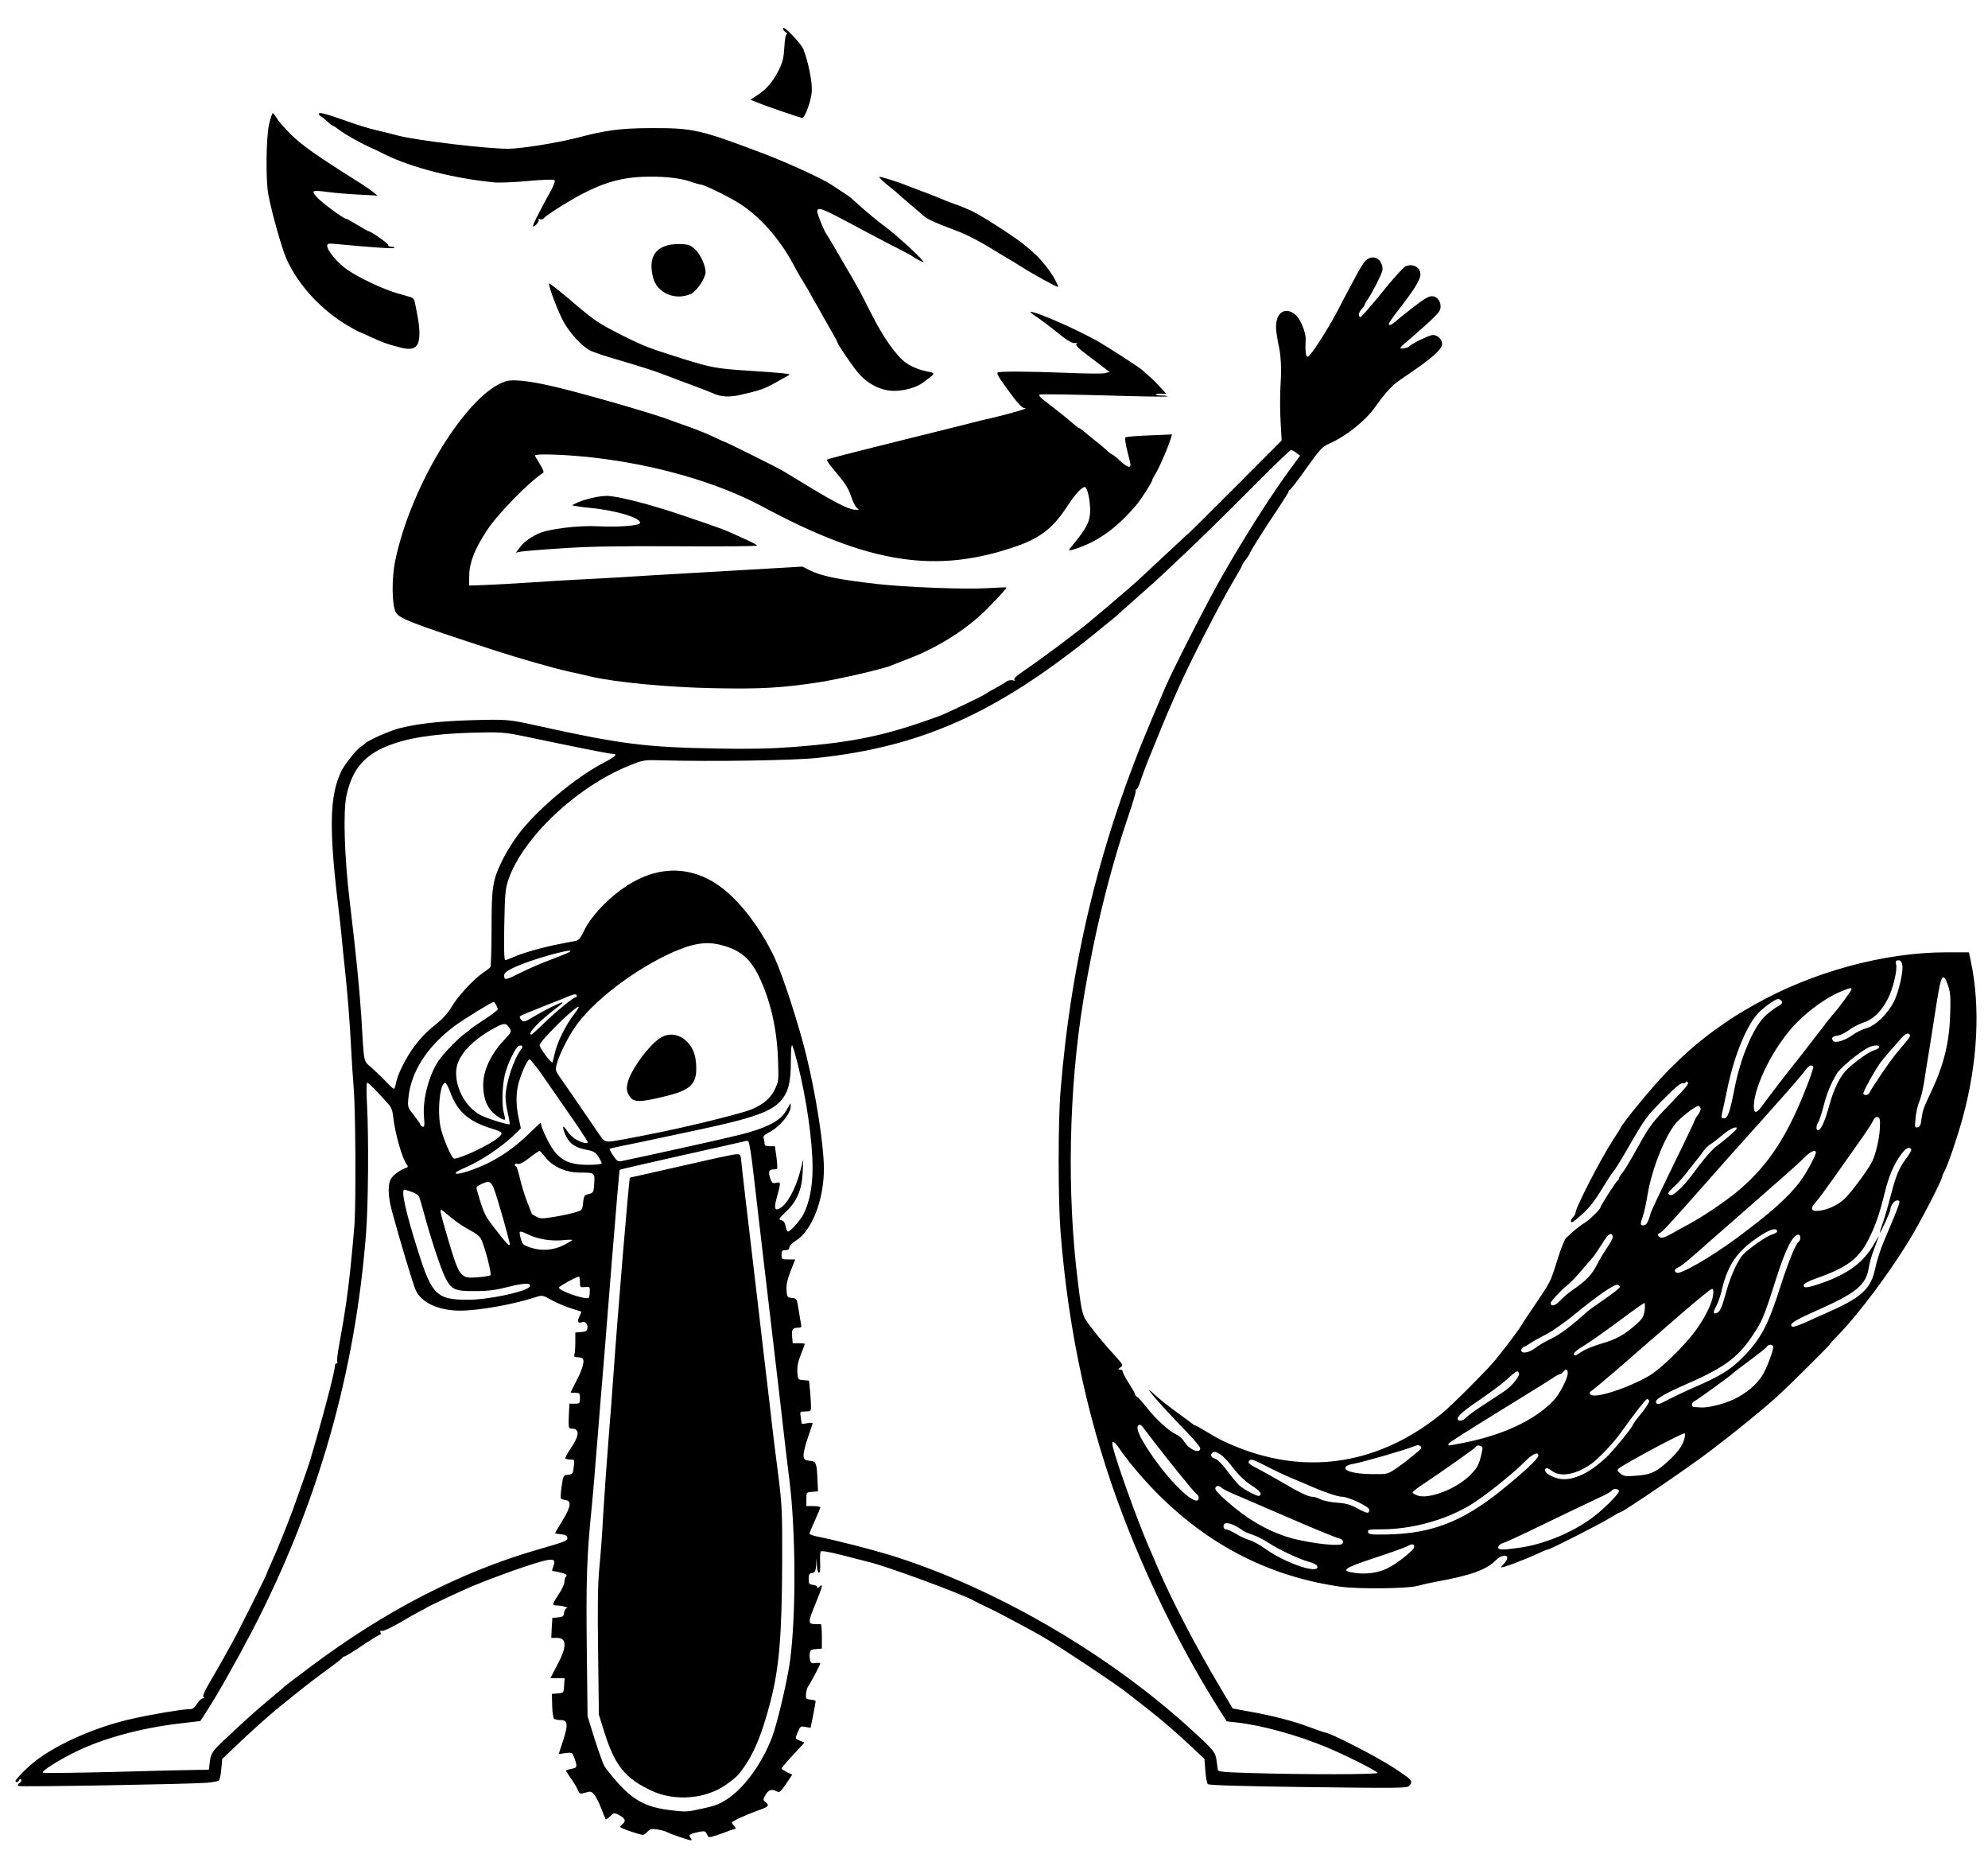 <?xml version="1.0" standalone="no"?>
<!DOCTYPE svg PUBLIC "-//W3C//DTD SVG 20010904//EN"
 "http://www.w3.org/TR/2001/REC-SVG-20010904/DTD/svg10.dtd">
<svg version="1.0" xmlns="http://www.w3.org/2000/svg"
 width="1282px" height="1198px" viewBox="0 0 1282 1198"
 preserveAspectRatio="xMidYMid meet">
<g transform="translate(0,1198) scale(0.1,-0.1)"
fill="#000000" stroke="none">
<path d="M5050 11798 c0 -9 8 -22 18 -27 9 -6 12 -11 6 -11 -7 0 -13 -31 -16
-84 -4 -69 -10 -96 -36 -148 -37 -74 -80 -125 -140 -163 l-43 -28 48 -19 c66
-27 275 -98 286 -98 18 0 59 112 62 171 4 58 -22 189 -54 271 -14 37 -130 158
-131 136z"/>
<path d="M2057 11244 c3 -8 8 -14 12 -14 3 0 20 -14 38 -30 18 -17 35 -30 38
-30 4 0 22 -12 42 -27 36 -28 132 -82 193 -110 19 -8 65 -30 103 -49 172 -85
449 -156 707 -180 30 -3 127 1 215 9 98 9 164 11 170 6 6 -6 -1 -28 -19 -62
-92 -167 -126 -237 -118 -237 15 0 43 36 35 45 -5 4 0 5 9 2 10 -3 20 -2 23 4
12 18 152 107 246 157 157 82 278 113 441 113 111 1 209 -12 273 -36 22 -8 46
-14 54 -15 20 0 168 -72 240 -116 136 -83 268 -231 360 -404 18 -36 48 -87 66
-115 17 -27 34 -57 38 -65 4 -8 15 -28 25 -45 10 -16 35 -59 54 -95 20 -36 50
-89 67 -118 17 -29 31 -55 31 -58 0 -12 95 -152 135 -199 60 -71 148 -115 230
-115 67 0 145 22 185 52 14 10 36 27 50 38 28 20 26 27 -11 33 -55 10 -106 30
-144 56 -62 42 -148 163 -225 316 -39 77 -78 154 -88 170 -9 17 -57 100 -107
185 -49 85 -92 157 -95 160 -10 8 -60 130 -60 145 0 31 27 23 158 -46 75 -40
182 -97 237 -126 55 -29 125 -65 155 -80 30 -16 57 -30 60 -33 9 -9 68 -40 75
-40 15 0 -163 166 -240 223 -67 50 -114 89 -229 192 -6 6 -31 23 -56 39 -25
16 -56 37 -70 46 -59 39 -288 144 -445 203 -401 152 -448 162 -715 161 -202
-1 -287 -12 -485 -64 -123 -31 -343 -67 -431 -69 -122 -3 -596 53 -714 84 -30
8 -93 24 -140 35 -47 10 -130 36 -185 56 -149 53 -195 65 -188 48z"/>
<path d="M1735 11178 c-19 -85 -22 -355 -5 -450 21 -114 89 -356 118 -419 77
-170 226 -330 400 -432 35 -20 66 -37 69 -37 3 0 37 -15 76 -34 72 -33 104
-45 183 -65 61 -16 89 -13 110 10 23 25 25 100 5 199 -7 36 -14 75 -17 86 -2
12 -12 24 -21 27 -10 3 -51 15 -91 26 -90 26 -244 98 -321 151 -60 40 -131
124 -131 155 0 16 8 17 78 10 207 -20 360 -30 356 -23 -3 5 -14 8 -25 8 -11 0
-18 4 -15 9 5 8 -113 91 -129 91 -3 0 -35 18 -71 40 -36 22 -69 40 -73 40 -16
0 -158 105 -188 139 -39 44 -33 47 80 32 45 -6 134 -13 197 -16 l115 -6 -25
20 c-14 12 -65 47 -115 78 -257 162 -349 227 -418 295 -40 40 -82 88 -92 106
-11 17 -22 32 -26 32 -4 0 -15 -32 -24 -72z"/>
<path d="M5721 10789 c35 -28 66 -54 69 -57 3 -4 32 -29 65 -57 33 -27 67 -57
76 -65 47 -44 62 -51 258 -126 41 -16 122 -57 180 -92 58 -36 120 -73 138 -83
17 -10 51 -30 75 -46 76 -49 229 -133 242 -133 2 0 -7 21 -21 48 -26 50 -92
133 -133 168 -14 12 -38 34 -55 48 -51 45 -276 191 -345 224 -36 17 -85 37
-110 45 -25 9 -67 25 -95 37 -27 12 -81 33 -120 47 -38 14 -83 31 -100 38 -45
19 -157 55 -173 55 -8 0 14 -23 49 -51z"/>
<path d="M4311 10400 c-96 -24 -128 -92 -100 -208 25 -102 145 -153 246 -106
37 18 93 102 93 140 0 41 -32 112 -65 144 -29 28 -43 34 -87 36 -29 2 -68 -1
-87 -6z"/>
<path d="M8804 10297 c-12 -12 -44 -65 -71 -117 -28 -52 -77 -144 -108 -205
-72 -135 -176 -295 -192 -295 -13 0 -17 34 -13 112 2 43 -33 128 -63 156 -74
66 -142 8 -126 -108 4 -30 10 -66 13 -80 16 -62 21 -154 14 -258 -4 -63 -4
-170 0 -238 l7 -124 -302 -303 c-167 -167 -303 -302 -303 -300 0 1 -13 -10
-28 -25 -24 -22 -229 -214 -292 -272 -32 -30 -227 -197 -306 -262 -97 -81
-307 -238 -422 -316 -58 -40 -79 -58 -70 -65 9 -6 4 -7 -12 -3 -13 3 -31 -1
-40 -8 -8 -7 -40 -26 -70 -42 -30 -16 -57 -32 -60 -35 -7 -9 -249 -125 -297
-143 -341 -126 -553 -172 -948 -202 -144 -11 -280 -14 -490 -10 -461 8 -620
28 -1155 146 -188 42 -200 43 -420 37 -209 -6 -354 -22 -473 -52 -63 -16 -199
-76 -221 -97 -7 -7 -24 -20 -36 -28 -25 -17 -99 -111 -118 -150 -78 -162 -82
-371 -17 -905 8 -66 17 -149 20 -185 3 -36 12 -123 20 -195 16 -148 32 -348
40 -515 3 -63 10 -173 16 -245 12 -147 15 -728 5 -880 -4 -55 -16 -185 -27
-290 -19 -176 -32 -267 -74 -498 -9 -48 -13 -92 -10 -97 3 -6 1 -10 -4 -10 -6
0 -11 -7 -11 -15 0 -35 -78 -333 -160 -610 -11 -36 -68 -200 -109 -312 -41
-111 -102 -263 -140 -346 -17 -37 -31 -70 -31 -73 0 -7 -180 -368 -218 -436
-18 -32 -45 -82 -61 -110 -16 -29 -54 -96 -85 -148 -39 -67 -52 -97 -43 -102
8 -5 7 -8 -5 -8 -9 0 -26 -16 -38 -35 -18 -29 -28 -35 -55 -35 -40 0 -238 -33
-365 -62 -248 -55 -524 -181 -657 -301 -50 -45 -93 -91 -93 -99 0 -13 18 -9
23 5 2 6 8 8 13 4 5 -5 1 -14 -9 -22 -13 -9 -15 -15 -7 -20 12 -7 1107 12
1215 21 33 3 67 9 74 13 8 5 15 36 18 74 l6 66 76 73 c107 102 220 204 304
272 136 110 210 168 297 231 52 38 97 72 98 77 2 4 8 8 13 8 5 0 57 31 114 70
57 38 109 70 114 70 6 0 8 7 5 15 -4 10 -2 13 8 10 8 -3 59 20 114 52 54 32
113 65 129 73 17 8 36 18 42 23 16 11 228 111 308 144 140 58 356 135 449 159
66 17 81 9 65 -33 -12 -31 -11 -33 4 -33 6 0 29 -5 51 -11 28 -8 35 -14 27
-22 -6 -6 -11 -21 -11 -34 0 -13 -12 -42 -27 -66 -56 -86 -56 -87 -20 -88 31
0 84 -17 60 -18 -6 -1 -13 -13 -15 -28 -3 -24 -8 -28 -40 -31 l-36 -3 -4 -65
-3 -64 36 0 c65 0 66 -56 3 -174 l-45 -86 46 0 46 0 -3 -47 c-3 -48 -3 -48
-41 -51 l-38 -3 2 -77 c1 -43 7 -80 13 -84 6 -4 25 -8 42 -8 46 0 49 -29 15
-133 l-28 -86 43 6 c40 5 44 4 54 -21 25 -67 24 -73 -14 -80 -20 -4 -36 -9
-36 -12 0 -3 10 -20 23 -37 31 -45 46 -69 56 -94 9 -19 13 -20 46 -11 31 10
38 9 54 -9 11 -11 32 -51 47 -89 14 -38 28 -71 30 -73 2 -3 15 6 29 19 26 24
26 24 60 6 38 -21 43 -37 20 -56 -8 -7 -15 -16 -15 -19 0 -8 126 -51 146 -51
6 0 19 9 30 21 16 17 26 20 63 14 24 -4 51 -11 60 -16 27 -15 155 -58 160 -54
2 3 -1 11 -8 19 -13 16 0 24 61 36 32 6 37 4 47 -16 10 -23 11 -23 58 -8 26 9
57 19 68 24 11 5 30 12 43 15 20 6 20 8 7 21 -8 9 -15 19 -15 23 0 9 83 47
165 77 71 25 79 33 54 53 -20 16 -20 17 -2 49 19 33 40 39 73 22 16 -9 25 -2
59 49 l40 59 -34 16 c-19 10 -35 20 -35 24 0 4 33 43 74 87 l74 80 -29 12
c-34 14 -33 11 -13 58 14 35 17 37 48 31 l33 -6 17 82 c9 46 16 86 16 90 0 4
-15 8 -32 10 -31 3 -33 5 -30 38 2 19 8 40 13 46 12 15 79 141 79 150 0 3 -14
4 -30 2 -25 -4 -31 -1 -36 18 -3 12 -4 33 -2 45 2 20 10 25 41 27 l37 3 0 80
c0 43 -3 78 -7 78 -5 -1 -23 -1 -40 0 -44 1 -43 13 11 144 42 101 46 123 18
95 -9 -9 -12 -9 -12 -1 0 7 -12 13 -27 15 -25 3 -28 7 -28 38 0 28 4 36 22 38
18 3 23 11 26 50 l3 47 2 -47 c1 -27 7 -48 13 -48 7 0 10 22 8 63 -2 34 0 67
3 73 5 8 48 0 140 -23 73 -19 149 -38 168 -43 99 -21 613 -210 680 -250 8 -5
44 -23 80 -40 36 -17 72 -34 80 -39 8 -4 60 -32 115 -61 169 -89 221 -121 445
-269 176 -117 237 -160 291 -203 19 -14 70 -55 115 -90 85 -66 183 -151 294
-255 l67 -63 6 -76 c3 -42 10 -81 16 -87 7 -7 226 -14 646 -19 551 -7 638 -7
650 6 31 31 24 39 -98 119 -111 73 -412 227 -443 227 -3 0 -47 15 -98 34 -105
40 -246 76 -394 102 l-103 19 -83 140 c-155 260 -310 558 -401 770 -26 61 -53
124 -60 140 -67 153 -203 531 -229 637 -11 45 9 40 43 -12 18 -27 59 -82 93
-122 363 -437 809 -694 1333 -768 114 -16 431 -13 495 5 30 8 82 20 115 26
232 42 331 78 393 141 29 30 72 38 72 13 0 -8 -9 -24 -20 -35 -11 -11 -20 -22
-20 -25 0 -9 160 52 254 96 22 11 44 19 48 19 15 0 345 168 403 205 31 19 59
35 64 35 16 0 450 295 590 403 158 120 343 271 431 352 74 68 330 322 330 328
0 3 22 27 48 53 132 134 335 405 465 619 73 120 206 377 211 407 1 7 8 23 15
36 23 42 82 215 117 342 98 358 117 719 52 1018 l-11 52 -146 0 c-401 0 -869
-128 -1239 -339 -107 -61 -124 -71 -217 -136 -128 -89 -224 -172 -347 -297
-92 -94 -282 -325 -298 -361 -3 -7 -23 -39 -45 -72 -80 -122 -245 -441 -245
-475 0 -6 -7 -18 -15 -26 -16 -17 -20 -34 -7 -34 5 0 36 25 69 55 40 36 80 87
119 152 33 54 67 107 77 118 10 11 55 83 99 160 111 192 115 196 231 313 70
71 107 102 120 98 9 -2 17 0 17 6 0 5 4 7 10 3 16 -10 3 -26 -118 -151 -106
-109 -124 -134 -197 -264 -43 -79 -89 -156 -102 -171 -13 -15 -23 -31 -23 -37
0 -6 -4 -12 -9 -14 -8 -3 -111 -164 -111 -174 0 -11 -68 -77 -99 -97 -33 -19
-76 -55 -122 -99 -9 -9 -34 -69 -54 -135 -20 -65 -41 -127 -48 -138 -6 -11
-15 -29 -21 -40 -6 -11 -43 -66 -81 -123 -39 -57 -75 -111 -80 -121 -16 -28
-103 -145 -170 -227 -52 -64 -286 -299 -349 -349 -396 -322 -854 -398 -1308
-219 -95 38 -123 52 -219 110 -31 19 -59 34 -63 34 -3 0 -14 7 -23 15 -10 8
-56 42 -103 76 -47 34 -105 80 -129 103 -110 103 22 -52 207 -242 45 -47 82
-92 82 -99 0 -41 -73 -9 -106 46 -9 16 -33 36 -53 45 -44 19 -132 101 -190
176 -24 30 -49 59 -57 63 -8 4 -14 12 -14 17 0 5 -18 37 -40 71 -22 34 -40 68
-40 76 0 7 -8 13 -17 13 -15 0 -14 2 2 14 19 13 18 16 -25 64 -77 85 -119 135
-169 201 -52 68 -54 76 -80 286 -72 570 -59 1243 35 1815 70 430 168 828 292
1194 28 82 49 153 46 158 -3 4 -1 8 3 8 5 0 15 17 22 38 17 51 51 143 62 167
4 11 28 70 53 130 42 105 72 175 101 240 7 16 25 56 39 88 79 177 273 554 357
693 27 45 49 85 49 89 0 3 11 21 25 39 14 18 25 36 25 39 0 8 105 175 186 294
35 53 64 99 64 104 0 4 4 9 8 11 5 2 38 44 75 95 125 175 130 180 182 204 107
48 229 145 291 232 80 111 113 145 188 195 176 118 246 179 246 214 0 30 -29
58 -60 58 -21 0 -138 -56 -150 -72 -8 -11 -60 -21 -59 -12 0 5 19 24 42 42 23
19 81 70 130 114 75 69 87 85 87 113 0 34 -25 65 -54 65 -24 0 -50 -15 -126
-74 -36 -28 -69 -54 -75 -59 -5 -4 -23 -19 -38 -32 -16 -14 -33 -23 -38 -20
-9 6 1 22 94 142 73 96 107 154 107 183 0 46 -47 72 -94 54 -14 -5 -87 -86
-146 -160 -30 -38 -115 -139 -133 -156 -15 -16 -18 -17 -23 -3 -4 9 3 26 15
39 11 12 21 26 21 30 0 4 8 20 19 34 30 44 87 155 95 185 4 19 1 37 -11 57
-21 37 -67 40 -99 7z m-445 -1236 l25 -19 -40 -54 c-126 -167 -311 -456 -469
-733 -90 -158 -313 -595 -362 -710 -12 -27 -49 -115 -83 -195 -333 -782 -523
-1558 -591 -2405 -16 -192 -16 -704 0 -905 51 -655 184 -1260 406 -1840 169
-441 391 -886 627 -1257 l39 -61 62 -7 c163 -18 389 -80 582 -160 124 -52 308
-144 329 -165 11 -11 -470 -12 -824 -1 -171 5 -205 8 -207 21 -1 8 -4 36 -8
61 -7 52 -18 66 -165 200 -540 493 -1280 921 -1950 1126 -122 37 -343 93 -447
114 -35 6 -63 16 -63 21 0 5 16 43 35 85 19 42 35 80 35 84 0 5 -20 9 -45 9
l-45 0 0 44 c0 44 0 45 38 48 l37 3 -3 65 c-5 120 -8 128 -50 132 -32 3 -37 7
-40 31 -2 16 10 68 27 116 17 48 31 91 31 95 0 4 -16 4 -35 0 -19 -3 -35 -5
-35 -3 -1 2 -3 21 -6 41 -6 38 -6 38 30 38 34 0 36 2 36 33 0 17 -3 62 -6 99
l-7 67 -36 3 c-36 3 -36 4 -39 52 -2 34 4 67 22 112 14 35 26 66 26 69 0 3
-18 5 -39 5 l-39 0 -4 45 c-3 46 3 55 43 55 15 0 18 5 15 22 -3 13 -10 55 -16
95 -11 71 -12 72 -43 75 -30 3 -32 5 -35 50 -2 33 5 68 26 122 l30 76 -44 0
c-42 0 -44 1 -44 30 0 25 4 30 25 30 17 0 25 6 25 18 0 9 19 28 41 42 106 65
185 271 182 475 -2 153 -53 476 -114 723 -48 196 -152 516 -203 625 -96 205
-241 390 -376 478 -194 127 -413 113 -620 -41 -99 -73 -193 -177 -230 -254
-21 -46 -38 -67 -53 -71 -12 -2 -60 -12 -107 -21 -105 -20 -237 -57 -297 -84
-25 -11 -50 -20 -55 -20 -7 0 -9 83 -6 228 4 203 7 234 27 292 94 271 442 599
779 734 91 37 96 37 205 34 329 -9 857 -1 1012 16 665 72 1144 286 1765 785
85 69 157 127 160 130 3 3 43 40 90 81 148 131 162 143 249 225 157 146 343
328 561 547 118 119 220 217 225 217 6 0 21 -8 34 -18z m-4984 -1827 c324 -68
552 -114 573 -114 39 0 24 -16 -50 -55 -187 -96 -438 -307 -559 -469 -33 -45
-78 -117 -99 -161 -64 -132 -70 -172 -70 -441 0 -132 -4 -244 -8 -249 -4 -6
-26 -23 -50 -39 -60 -41 -163 -153 -200 -218 -18 -31 -54 -73 -80 -94 -84 -69
-113 -98 -159 -159 -54 -71 -111 -185 -119 -237 -4 -21 -10 -38 -14 -38 -4 0
-25 19 -47 43 -22 23 -63 63 -92 89 -60 54 -52 15 -71 333 -12 181 -33 397
-75 745 -34 284 -43 577 -21 680 39 180 124 274 306 336 139 47 325 69 595 72
94 2 146 -4 240 -24z m1280 -1348 c118 -31 182 -85 238 -199 74 -152 117 -338
124 -534 5 -140 5 -144 -21 -198 -29 -58 -73 -95 -151 -128 -58 -24 -369 -102
-585 -146 -207 -42 -309 -61 -335 -61 -25 0 -36 8 -62 48 -38 56 -204 299
-251 365 -31 45 -32 49 -21 89 14 54 67 162 113 230 111 167 386 378 635 489
134 59 219 71 316 45z m-985 -45 c-8 -5 -62 -27 -120 -49 -58 -21 -147 -60
-198 -86 -80 -40 -93 -44 -99 -30 -11 30 13 48 113 88 137 53 361 110 304 77z
m8598 -87 c5 -47 -25 -173 -55 -232 -40 -79 -117 -154 -176 -171 -26 -7 -65
-26 -86 -41 -53 -39 -119 -59 -131 -40 -12 20 -5 27 34 34 19 4 50 20 71 36
20 16 60 36 88 46 66 21 117 70 161 154 34 65 64 194 53 225 -7 17 3 27 23 23
9 -2 16 -16 18 -34z m295 -129 c14 -41 17 -74 13 -185 -5 -178 -40 -323 -118
-489 -55 -116 -59 -129 -67 -186 -4 -38 -10 -51 -25 -53 -18 -4 -19 1 -13 60
3 35 14 84 25 108 10 25 24 83 31 130 7 47 23 148 36 225 12 77 33 209 46 293
27 170 40 188 72 97z m-623 -24 c0 -8 -103 -147 -120 -161 -3 -3 -59 -74 -124
-159 -66 -85 -125 -162 -133 -170 -21 -25 -172 -222 -201 -263 -35 -48 -52
-49 -52 0 1 133 135 396 275 537 86 87 196 165 285 202 61 25 70 27 70 14z
m-8220 -41 c0 -5 -4 -10 -9 -10 -14 0 -131 -96 -207 -171 -39 -38 -74 -69 -77
-69 -33 0 52 89 166 175 21 15 36 30 34 32 -5 5 -118 -51 -190 -94 -54 -33
-60 -34 -75 -19 -10 10 -13 19 -7 25 6 5 75 34 155 65 80 31 154 61 165 66 27
12 45 12 45 0z m7769 -34 c9 -11 3 -19 -32 -39 -24 -14 -60 -43 -80 -63 -75
-78 -152 -263 -191 -459 -31 -159 -44 -195 -69 -195 -15 0 -18 5 -14 23 3 12
20 90 37 172 48 227 132 425 213 498 40 36 98 76 113 76 6 1 17 -5 23 -13z
m-8289 -25 c5 -11 10 -24 10 -28 0 -5 -37 -34 -82 -63 -46 -30 -85 -57 -88
-60 -3 -3 -25 -21 -50 -40 -43 -33 -108 -99 -150 -153 -67 -85 -116 -256 -106
-374 5 -61 3 -71 -9 -67 -8 4 -15 10 -15 14 0 5 -19 32 -41 60 -41 52 -41 53
-35 115 17 165 120 326 292 456 53 41 244 158 256 159 4 0 12 -9 18 -19z m500
-63 c-51 -66 -106 -177 -121 -243 -7 -27 -13 -56 -16 -64 -3 -14 -83 91 -83
110 0 27 224 247 252 249 4 0 -10 -24 -32 -52z m-416 -84 c17 -25 17 -26 -40
-87 -79 -86 -127 -189 -128 -277 0 -75 15 -128 51 -171 24 -29 81 -65 89 -57
2 3 -1 20 -6 39 -15 50 -12 175 5 247 17 72 69 180 91 189 20 7 29 -3 17 -19
-50 -63 -103 -225 -103 -313 0 -22 7 -69 15 -104 9 -35 13 -66 11 -69 -7 -6
-144 36 -186 58 -102 53 -173 191 -156 304 13 84 99 177 235 253 69 39 84 40
105 7z m9033 -50 c2 -5 -11 -25 -28 -44 -17 -19 -45 -53 -63 -75 -40 -48 -159
-224 -169 -248 -7 -18 -32 -23 -41 -9 -5 8 72 148 111 202 17 23 70 85 135
158 28 31 48 37 55 16z m-7174 -179 c58 -229 97 -501 97 -675 0 -121 -20 -222
-59 -299 -21 -40 -84 -111 -99 -111 -5 0 -13 15 -16 34 -4 23 -13 36 -28 39
-19 6 -17 10 30 54 71 67 103 142 108 253 l4 85 -18 -70 c-31 -120 -86 -221
-135 -246 -32 -18 -37 3 -16 76 25 91 25 97 -6 89 -20 -5 -26 -1 -35 21 -17
44 -13 65 13 65 13 0 26 2 28 5 3 2 1 36 -4 75 l-10 70 -33 0 c-27 0 -34 4
-34 19 0 11 -3 26 -6 35 -4 10 7 21 37 36 69 36 140 122 138 170 0 15 -3 19
-6 10 -3 -8 -17 -32 -31 -53 -39 -59 -130 -103 -290 -143 -107 -27 -600 -136
-764 -170 -23 -5 -31 1 -54 36 -15 22 -25 42 -23 44 2 1 54 13 114 25 61 12
160 33 220 46 61 13 166 36 235 50 353 75 475 118 536 189 48 56 64 118 64
255 0 70 4 110 9 101 5 -8 20 -60 34 -115z m6975 103 c-3 -7 -16 -15 -31 -19
-31 -8 -115 -67 -170 -118 -50 -46 -91 -129 -121 -239 -24 -89 -48 -146 -66
-157 -18 -11 -22 22 -6 47 8 13 24 60 35 104 21 84 49 152 88 215 23 36 141
134 199 164 35 18 77 20 72 3z m-8617 -185 c41 -59 102 -148 137 -198 83 -118
152 -222 152 -229 0 -12 -32 -5 -69 14 -22 11 -49 36 -61 55 -29 47 -38 37
-16 -17 23 -57 63 -87 134 -100 49 -9 61 -16 80 -44 12 -19 22 -38 22 -44 0
-6 -35 -10 -88 -10 -144 0 -206 41 -272 182 -17 35 -30 69 -30 76 0 6 -2 12
-4 12 -2 0 -31 -26 -64 -59 -125 -122 -239 -194 -385 -246 -108 -38 -137 -24
-37 17 91 38 231 130 305 201 l54 52 -14 65 c-17 76 -18 147 -5 210 15 66 60
170 75 170 6 0 45 -48 86 -107z m8192 60 c3 -5 -16 -62 -42 -128 -125 -320
-245 -503 -431 -663 -82 -70 -228 -170 -330 -225 -36 -19 -85 -47 -110 -61
-25 -14 -53 -26 -62 -26 -21 0 -36 22 -19 28 19 6 51 41 326 352 70 80 182
206 249 280 67 74 135 150 151 169 17 19 35 39 40 45 70 77 167 190 181 211
16 24 38 33 47 18z m-9263 -160 c30 -32 64 -69 77 -84 15 -16 25 -42 28 -75
12 -111 59 -276 89 -313 7 -9 7 -15 1 -18 -37 -12 -82 -42 -99 -66 -27 -36
-26 -114 2 -217 47 -174 135 -468 152 -506 35 -82 148 -134 287 -134 119 0
340 39 484 86 47 15 47 15 110 -20 35 -19 91 -42 124 -52 33 -10 61 -19 63
-20 2 -1 -4 -16 -12 -33 -16 -30 -9 -45 16 -36 21 8 40 -10 36 -36 -2 -20 -10
-25 -40 -27 l-38 -3 0 -64 c0 -35 -3 -70 -6 -79 -4 -11 0 -16 14 -16 11 0 27
-2 35 -6 21 -8 7 -65 -37 -149 -20 -38 -36 -71 -36 -72 0 -2 14 -3 30 -3 28 0
30 -3 30 -35 0 -33 -2 -35 -34 -35 l-34 0 -4 -80 c-3 -69 -1 -80 14 -80 58 0
57 -43 -3 -130 -20 -30 -35 -58 -33 -62 3 -5 17 -8 33 -8 26 0 27 -1 21 -47
-5 -45 -7 -48 -36 -51 -31 -3 -32 -4 -42 -75 -6 -40 -8 -75 -4 -79 4 -3 18 -8
32 -10 37 -5 30 -47 -25 -135 -25 -40 -45 -75 -45 -78 0 -2 17 -5 37 -7 26 -2
39 -8 41 -20 4 -22 -2 -24 -188 -78 -499 -144 -986 -395 -1465 -754 -88 -66
-162 -122 -165 -125 -3 -3 -45 -40 -95 -81 -91 -76 -125 -106 -270 -241 -106
-98 -115 -110 -122 -169 l-6 -50 -76 -1 c-42 0 -281 -6 -531 -13 -250 -6 -459
-9 -463 -5 -12 10 104 83 218 138 175 85 413 149 653 178 l144 17 33 51 c78
120 187 313 301 530 422 812 666 1665 735 2570 14 188 17 608 6 818 -5 85 -4
147 1 147 5 0 33 -26 62 -57z m473 -3 c46 -127 118 -190 267 -236 73 -22 78
-28 44 -58 -51 -45 -243 -136 -286 -136 -14 0 -65 117 -84 190 -27 105 -7 309
29 297 5 -1 19 -27 30 -57z m8063 -105 c3 -8 -4 -26 -15 -41 -12 -15 -21 -30
-21 -34 0 -4 -62 -135 -139 -291 -76 -156 -142 -295 -146 -309 -15 -58 -28
-80 -46 -80 -23 0 -23 4 -4 61 8 24 22 87 30 139 28 164 109 369 181 457 33
40 128 113 147 113 4 0 10 -7 13 -15z m1157 -122 c-2 -67 -24 -165 -50 -222
-23 -48 -142 -209 -181 -243 -43 -38 -100 -65 -153 -73 -59 -9 -70 10 -31 53
15 16 66 85 114 153 48 68 124 176 169 239 45 63 85 125 90 138 6 15 15 22 27
20 14 -3 17 -14 15 -65z m-925 -12 c-4 -10 -78 -74 -134 -115 -21 -16 -70 -71
-109 -123 -78 -105 -86 -114 -137 -162 -27 -24 -40 -31 -52 -24 -14 8 -10 15
26 49 24 21 66 68 93 104 28 36 55 70 60 76 6 6 21 27 35 46 13 20 36 43 52
52 15 9 51 37 79 61 47 40 97 60 87 36z m-6340 -279 c40 -346 80 -686 132
-1127 28 -236 57 -488 65 -560 8 -71 24 -206 36 -300 41 -333 43 -866 4 -1160
-16 -123 -81 -400 -115 -492 -60 -161 -172 -320 -279 -394 -55 -39 -83 -50
-170 -69 -97 -22 -109 -23 -205 -11 -152 18 -234 59 -334 168 -42 46 -85 100
-96 119 -10 20 -38 99 -63 177 l-44 142 -5 435 c-5 433 0 601 31 905 8 77 25
284 39 460 14 176 30 374 36 440 5 66 31 381 56 700 26 319 48 582 50 583 1 2
180 43 397 92 218 48 402 90 409 92 7 3 18 3 23 1 6 -2 21 -92 33 -201z m7467
148 c3 -5 -11 -31 -31 -57 -47 -62 -68 -112 -100 -237 -14 -55 -36 -132 -49
-170 -14 -38 -24 -71 -22 -73 4 -4 67 135 67 147 0 24 25 60 42 60 28 0 33 13
-87 -272 -20 -49 -43 -120 -51 -160 -29 -141 -87 -193 -329 -299 -11 -4 -60
-26 -109 -49 -48 -22 -92 -37 -97 -34 -27 16 6 38 164 108 245 109 309 161
327 267 4 30 19 83 33 119 13 36 27 74 31 85 4 11 -7 -7 -26 -40 -66 -120
-165 -195 -336 -256 -95 -33 -125 -37 -120 -13 2 9 34 26 83 43 195 68 272
126 335 251 46 92 69 159 104 300 28 112 57 180 106 248 31 41 53 52 65 32z
m-8809 -50 c45 -60 133 -100 222 -100 98 0 98 0 94 -70 -4 -58 -5 -60 -35 -68
-29 -7 -32 -12 -37 -57 -5 -47 -6 -48 -50 -61 -25 -8 -85 -21 -134 -29 -78
-13 -92 -13 -117 1 -16 8 -29 16 -29 17 0 1 -13 34 -28 72 -16 39 -37 107 -48
152 -10 46 -22 83 -26 83 -5 0 -8 5 -8 11 0 6 8 8 18 5 12 -4 38 9 76 39 32
25 62 45 65 45 4 0 20 -18 37 -40z m8194 30 c0 -20 -62 -134 -103 -189 -72
-97 -195 -207 -417 -370 -157 -116 -350 -227 -376 -217 -21 8 -17 25 9 35 21
9 56 38 212 176 76 67 274 240 455 399 63 55 131 117 150 137 34 35 70 50 70
29z m-8476 -391 c32 -110 56 -202 54 -204 -7 -8 -26 12 -95 102 -70 90 -74
100 -119 256 -4 13 4 21 28 32 70 30 67 35 132 -186z m-580 137 c21 -7 42 -20
46 -27 5 -8 20 -59 35 -114 40 -150 104 -343 133 -405 42 -85 62 -95 195 -94
87 0 136 7 218 28 102 25 144 26 136 3 -10 -32 -264 -87 -399 -87 -201 0 -233
31 -321 310 -80 252 -113 400 -89 400 4 0 24 -6 46 -14z m254 -165 c31 -27 86
-63 120 -81 46 -24 67 -41 77 -64 27 -63 66 -219 58 -227 -5 -5 -42 -11 -83
-14 -111 -9 -117 -1 -189 240 -50 169 -56 195 -45 195 3 0 31 -22 62 -49z
m8552 -91 c0 -5 -16 -14 -35 -20 -37 -12 -145 -88 -183 -127 -35 -38 -79 -132
-107 -231 -30 -110 -43 -139 -63 -147 -25 -9 -27 3 -5 43 11 20 26 62 33 92
36 157 88 242 197 325 95 72 163 99 163 65z m-8052 -20 c60 -29 146 -43 220
-36 34 4 62 4 62 1 0 -2 -23 -16 -51 -31 -70 -35 -142 -41 -213 -19 -50 16
-57 21 -66 54 -17 60 -15 61 48 31z m6992 -16 c0 -8 -17 -41 -39 -72 -21 -31
-50 -80 -64 -108 -31 -61 -69 -101 -146 -154 -32 -21 -72 -55 -90 -75 -30 -34
-61 -42 -61 -15 0 11 83 98 115 121 11 8 47 45 80 84 33 38 66 76 73 84 7 7
29 39 49 70 19 31 42 64 50 73 17 19 33 15 33 -8z m1210 -3 c0 -11 -5 -23 -11
-27 -18 -11 -66 -128 -114 -277 -83 -262 -127 -346 -248 -470 -75 -76 -144
-119 -301 -187 -65 -28 -146 -67 -181 -85 -51 -28 -65 -32 -74 -21 -16 19 38
53 169 111 264 114 351 177 446 316 69 103 75 115 164 394 57 177 103 265 137
265 7 0 13 -9 13 -19z m-7870 -287 c0 -34 1 -35 33 -32 31 3 32 1 30 -30 0
-19 -3 -36 -6 -39 -17 -17 -204 48 -192 67 6 10 113 69 128 70 4 0 7 -16 7
-36z m6707 -30 c2 -5 -41 -40 -94 -76 -54 -37 -107 -75 -118 -85 -98 -89 -178
-149 -234 -175 -36 -17 -82 -44 -102 -60 -40 -31 -89 -38 -89 -13 0 9 8 18 18
22 9 3 29 15 44 25 14 10 59 35 100 56 40 20 123 79 185 130 130 108 252 193
272 189 8 -1 16 -7 18 -13z m600 -55 c-7 -55 -55 -150 -118 -235 -71 -95 -222
-242 -291 -282 -140 -82 -353 -151 -381 -123 -10 10 -7 16 13 29 13 10 79 64
146 122 66 58 145 126 175 152 30 26 140 121 244 212 105 91 196 165 204 166
10 0 12 -10 8 -41z m-441 -96 c-6 -40 -14 -55 -49 -86 -78 -71 -131 -101 -225
-128 -52 -15 -111 -39 -131 -53 -42 -29 -51 -32 -51 -13 0 8 28 30 63 50 34
21 134 91 222 156 88 66 164 120 169 120 4 1 5 -20 2 -46z m828 -232 c9 -14
-43 -151 -75 -198 -40 -57 -103 -109 -177 -144 -67 -32 -168 -57 -217 -53 -16
1 -36 3 -42 3 -19 1 -15 31 5 38 15 6 240 169 252 183 3 4 50 39 105 80 55 41
104 80 108 87 9 15 33 17 41 4z m-1324 -173 c0 -35 -54 -139 -93 -179 -119
-124 -320 -219 -568 -269 -117 -23 -109 -22 -109 -11 0 8 78 58 485 309 94 57
182 113 197 123 15 11 31 19 36 19 5 0 15 7 22 15 18 22 30 18 30 -7z m-315 1
c11 -16 -40 -81 -92 -117 -27 -18 -88 -59 -138 -91 -49 -32 -99 -68 -109 -79
-21 -24 -56 -29 -56 -9 0 19 43 56 162 136 57 39 128 93 158 120 59 53 65 57
75 40z m840 -179 c4 -6 -18 -42 -49 -80 -31 -38 -56 -72 -56 -76 0 -13 -129
-171 -176 -214 -115 -107 -227 -154 -311 -131 -53 14 -92 45 -77 61 8 8 19 4
40 -12 56 -44 158 -26 258 46 47 34 142 135 188 199 94 131 161 217 169 217 4
0 11 -5 14 -10z m-3191 -268 c121 -157 260 -327 273 -335 7 -4 13 -14 13 -22
0 -77 -177 85 -312 287 -72 106 -97 166 -75 180 7 5 18 0 27 -13 8 -11 42 -55
74 -97z m3411 1 c-12 -31 -39 -67 -79 -106 -89 -85 -126 -104 -221 -111 -70
-6 -83 -4 -105 13 -19 15 -22 23 -14 31 26 26 420 237 428 229 5 -5 2 -28 -9
-56z m-1707 -58 c-76 -63 -98 -80 -147 -114 -54 -36 -55 -36 -155 -35 -114 1
-188 22 -167 48 6 7 29 16 51 19 44 6 339 91 385 111 22 10 34 11 44 3 11 -9
9 -15 -11 -32z m412 17 c0 -10 -7 -43 -16 -73 -12 -42 -28 -65 -68 -104 -93
-89 -268 -154 -338 -126 -16 6 -28 14 -28 19 0 5 26 26 58 47 116 77 347 239
350 247 7 16 42 8 42 -10z m-1688 -40 c15 -10 52 -49 81 -87 33 -44 76 -84
115 -110 58 -38 73 -57 53 -69 -10 -7 -96 38 -130 68 -13 12 -48 54 -77 93
-34 45 -63 75 -79 79 -24 6 -32 23 -18 37 11 11 26 8 55 -11z m2048 -7 c0 -19
-87 -101 -229 -216 -254 -207 -455 -286 -741 -292 -112 -2 -125 0 -128 16 -3
15 6 17 85 17 195 0 409 58 572 155 87 52 270 197 356 283 50 50 85 65 85 37z
m-1751 -69 c47 -25 120 -59 161 -76 41 -17 84 -35 95 -40 97 -44 200 -80 230
-80 41 0 175 -64 175 -83 0 -28 -15 -26 -74 7 -49 26 -76 34 -136 38 -41 3
-88 13 -105 22 -16 9 -40 16 -53 16 -26 0 -85 29 -204 99 -46 27 -111 63 -145
81 -61 31 -70 40 -56 53 11 12 24 8 112 -37z m-290 -139 c9 -8 45 -26 81 -41
36 -16 194 -84 353 -152 158 -69 301 -127 317 -131 21 -4 30 -11 30 -24 0 -16
-8 -19 -52 -19 -73 0 -230 26 -308 51 -139 46 -254 113 -387 229 -53 46 -80
76 -76 86 7 18 22 18 42 1z m2561 -21 c0 -19 -112 -130 -184 -180 -130 -93
-307 -164 -460 -185 -112 -16 -138 -15 -134 6 2 9 14 20 28 24 14 3 88 37 165
74 163 79 407 196 482 231 29 14 55 29 58 35 9 14 45 11 45 -5z m-2477 -222
c18 -9 39 -22 47 -29 8 -7 38 -20 65 -29 28 -9 74 -32 104 -52 63 -43 207
-110 267 -125 23 -6 45 -17 48 -25 23 -59 -201 15 -334 110 -35 26 -82 51
-103 57 -21 6 -60 23 -86 40 -27 16 -56 29 -65 29 -9 0 -16 8 -16 20 0 25 28
26 73 4z m1157 -139 c0 -17 -110 -105 -168 -134 -59 -30 -136 -42 -207 -33
-106 13 -86 30 117 97 101 33 196 67 213 76 32 18 45 16 45 -6z"/>
<path d="M4264 5292 c-71 -40 -197 -209 -216 -291 -9 -39 -8 -52 6 -79 27 -51
61 -53 236 -10 157 38 200 76 200 178 0 72 -15 122 -47 160 -50 60 -118 76
-179 42z"/>
<path d="M4675 4525 c-33 -6 -154 -34 -270 -60 -115 -26 -239 -54 -274 -62
-36 -7 -67 -15 -69 -17 -6 -6 -79 -882 -107 -1281 -8 -115 -19 -264 -25 -330
-19 -244 -30 -395 -41 -575 -5 -102 -16 -249 -24 -328 -10 -105 -12 -248 -8
-545 l5 -402 33 -106 c69 -221 134 -303 306 -384 151 -71 352 -54 483 40 34
24 68 52 76 62 91 109 149 242 209 474 56 218 73 422 75 894 1 340 -1 372 -27
580 -16 121 -33 258 -38 305 -5 47 -25 220 -45 385 -19 165 -40 338 -45 385
-19 165 -49 418 -79 670 -16 140 -31 267 -32 283 -3 31 -10 32 -103 12z"/>
<path d="M3540 10152 c0 -27 62 -189 95 -248 44 -78 122 -161 175 -186 19 -9
80 -30 135 -46 224 -66 283 -86 355 -114 41 -16 118 -45 170 -64 52 -19 109
-41 126 -49 51 -24 105 -27 174 -12 131 30 156 39 220 74 36 20 75 42 88 49
21 11 18 12 -35 18 -32 3 -130 11 -218 16 -201 13 -240 20 -416 75 -228 72
-255 82 -389 149 -171 87 -177 91 -357 244 -68 57 -123 99 -123 94z"/>
<path d="M6696 9929 c32 -23 73 -53 91 -68 88 -72 125 -96 146 -93 15 2 18 0
9 -6 -10 -6 11 -27 75 -75 48 -37 99 -75 113 -86 l25 -19 -29 -8 c-16 -4 -124
-3 -240 2 -265 10 -442 11 -452 2 -8 -8 6 -32 90 -145 40 -54 68 -83 81 -84
14 0 11 -4 -10 -10 -49 -16 -136 -39 -200 -54 -33 -7 -96 -22 -140 -34 -44
-11 -190 -48 -325 -81 -493 -123 -592 -148 -597 -154 -3 -3 12 -26 33 -51 86
-102 103 -128 123 -187 11 -33 28 -66 38 -74 16 -11 14 -12 -18 -10 -44 4
-140 54 -369 195 -47 28 -92 56 -100 60 -32 19 -358 181 -364 181 -3 0 -36 15
-73 33 -38 18 -111 48 -163 66 -52 18 -104 37 -115 41 -71 30 -463 145 -685
201 -198 50 -324 67 -377 51 -246 -74 -613 -667 -714 -1156 -24 -113 -22 -281
2 -331 21 -42 90 -69 629 -245 159 -52 393 -119 485 -139 55 -12 118 -26 140
-32 165 -38 494 -70 797 -76 303 -6 432 1 678 38 125 19 432 90 469 109 9 4
50 20 91 36 196 71 392 194 525 328 79 80 125 131 125 139 0 1 -55 -1 -122 -5
-145 -9 -530 6 -713 27 -253 29 -358 51 -435 89 l-45 23 -225 -13 c-124 -7
-349 -20 -500 -29 -151 -8 -340 -20 -420 -25 -80 -5 -201 -12 -270 -15 -69 -3
-219 -12 -335 -20 -115 -8 -253 -15 -305 -17 l-95 -3 1 66 c1 82 35 169 113
288 67 104 274 316 364 373 6 4 -2 25 -21 55 -18 28 -32 53 -32 56 0 14 210 6
375 -13 406 -46 805 -162 1090 -315 690 -371 1123 -438 1645 -255 149 53 230
116 315 245 56 86 100 135 121 135 15 0 34 -82 34 -149 0 -71 -20 -112 -109
-221 -33 -40 -33 -42 -10 -36 156 45 283 133 416 289 32 38 103 149 103 161 0
4 10 23 23 44 23 38 77 161 95 219 l10 32 -146 -6 c-81 -3 -151 -9 -155 -13
-4 -4 1 -42 12 -85 12 -44 21 -85 21 -92 0 -23 -24 -14 -68 27 -24 22 -47 40
-50 40 -4 0 -23 15 -42 33 -19 17 -51 44 -70 58 -19 15 -48 39 -65 53 -16 14
-33 26 -36 26 -4 0 -22 14 -40 30 -19 17 -65 55 -104 85 -38 30 -81 63 -95 74
-14 11 -21 23 -17 27 4 4 189 1 413 -5 223 -7 408 -10 411 -7 4 3 -13 6 -37 6
-24 0 -40 3 -37 7 4 3 21 6 37 5 l31 -1 -37 41 c-20 22 -53 55 -73 72 -20 17
-38 34 -41 37 -10 13 -246 165 -305 197 -156 84 -382 182 -421 182 -4 0 19
-19 52 -41z"/>
<path d="M3815 8769 c-38 -9 -83 -24 -98 -32 l-29 -15 29 -5 c15 -3 57 -9 93
-12 167 -16 328 -66 317 -98 -5 -16 -146 -27 -272 -20 -126 7 -323 -18 -385
-48 -58 -28 -93 -55 -120 -91 l-23 -31 34 7 c19 3 138 13 264 21 173 12 358
15 747 13 284 -2 514 0 511 5 -3 4 -28 18 -56 31 -29 13 -72 33 -97 44 -54 25
-80 35 -321 117 -187 64 -396 120 -479 127 -25 3 -76 -3 -115 -13z"/>
</g>
</svg>
